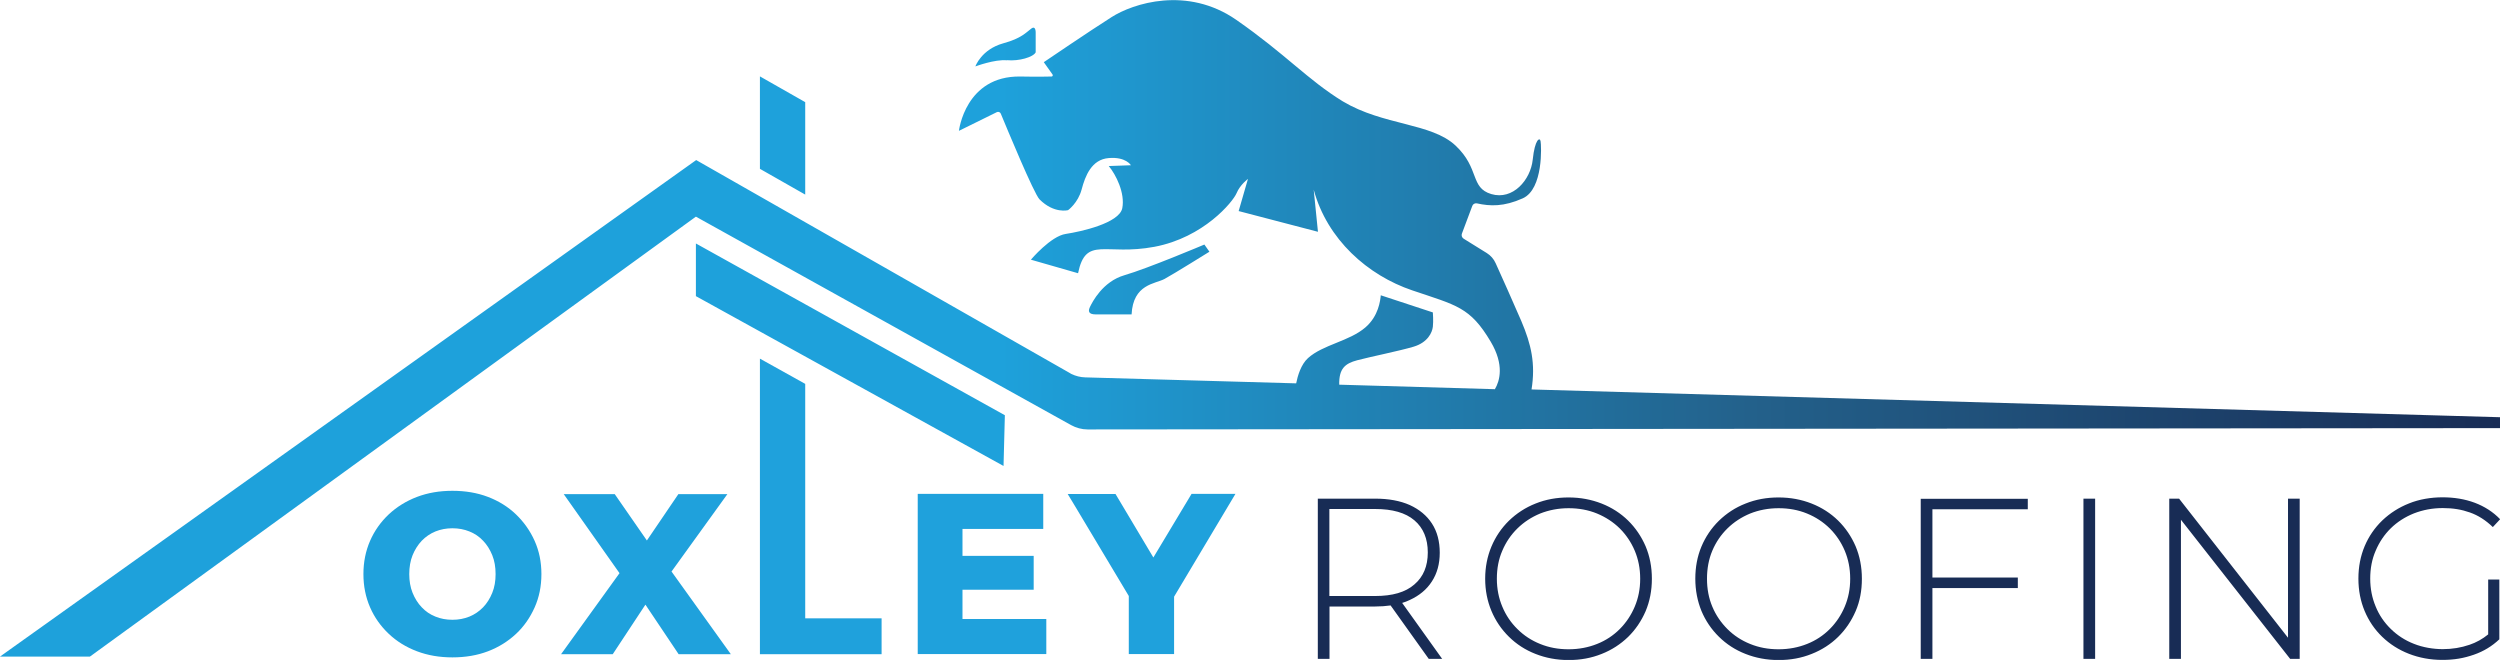 <svg xmlns="http://www.w3.org/2000/svg" xmlns:xlink="http://www.w3.org/1999/xlink" id="Coloured_Dark_Half_Logo" data-name="Coloured Dark Half Logo" viewBox="0 0 1882.1 496.8"><defs><style>      .cls-1 {        fill: url(#linear-gradient);      }      .cls-1, .cls-2, .cls-3 {        stroke-width: 0px;      }      .cls-2 {        fill: #182c55;      }      .cls-3 {        fill: #1fa1dc;      }    </style><linearGradient id="linear-gradient" x1="0" y1="251.199" x2="1882.1" y2="251.199" gradientTransform="translate(0 -4)" gradientUnits="userSpaceOnUse"><stop offset=".4" stop-color="#1ea1db"></stop><stop offset=".7" stop-color="#23618b"></stop><stop offset="1" stop-color="#182c55"></stop></linearGradient></defs><path id="Ox_and_Roof" data-name="Ox and Roof" class="cls-1" d="M806.3,320c3.8,2.1,8.1,3.3,12.5,3.3l1063.3-1v-8.2l-729.1-20.9c3.1-19.3-.2-33.9-7.7-51.5-6.1-14.1-15.1-34.3-19.3-43.5-1.4-3.2-3.8-5.9-6.7-7.7l-17.4-10.8c-1.3-.8-1.9-2.5-1.3-3.9l7.8-20.8c.5-1.4,2-2.2,3.5-1.9,9.9,2.2,20.2,2.6,34.5-3.8,15.6-7,14-39.8,13.4-43-.5-3.2-4.3-1.6-5.9,13.8-1.6,15.4-15,30.8-31.2,26-16.1-4.8-8.6-19.3-26.9-36.5s-54.3-15-84.9-33.3c-26.3-16.1-43-35.5-80.1-61.3s-77.9-12.4-94-2.1c-16.1,10.2-51,33.9-51,33.9l6.6,9.3c.4.6,0,1.5-.7,1.5-2.6,0-8.9.3-23.6,0-41.4-.6-46.2,40.9-46.2,40.9l28.6-14.1c1.1-.5,2.4,0,2.9,1.1,4.5,10.8,24.9,60.2,29.2,64.6,11,11,21.5,8.1,21.5,8.1,0,0,7.5-5.4,10.2-15.6,2.7-10.2,7.5-22.6,20.4-23.6,12.9-1.1,16.7,5.4,16.7,5.4l-16.7.6c5.4,6.4,12.4,20.4,10.2,31.7s-31.2,17.7-42.5,19.4c-11.3,1.6-26.3,19.4-26.3,19.4l35.5,10.2c5.9-28.5,20.4-12.9,57.5-19.9s59.1-33.9,61.8-40.3c2.7-6.5,8.6-10.8,8.6-10.8l-7,24.2,59.7,15.6-3.2-31.7c10.2,37.6,40.8,64.5,74.2,75.8,33.3,11.3,43.5,12.4,59.1,38.7,10.3,17.4,6.8,29.5,3.1,35.7l-117.2-3.4c-.2-12,4.2-15.9,13.6-18.4,10.2-2.7,31.7-7,42.4-10.2s14-10.7,14.5-15,0-10.8,0-10.8l-39.2-12.9c-.4,3.9-1.6,15.6-11.6,24.2-12.2,10.5-31.9,12.9-43.2,23.1-5.3,4.8-7.8,13.4-8.9,19l-158.8-4.5c-3.7-.1-7.2-1-10.5-2.6l-.5-.3c-.2,0-.3-.2-.5-.3l-281.4-160.4L0,494.3h67.7l456.2-331.2,282.4,156.9h0ZM758,45.3c9.1.9,19.9-2.3,21.7-5.9v-14.8s.2-5.8-3.4-3c-3.7,2.7-7.3,7.3-21,11-16.5,4.6-21,17.4-21,17.4,0,0,14.6-5.5,23.8-4.6h0s-.1-.1-.1-.1ZM851.9,236.8c1.1-23.1,17.8-23,24.8-26.8s33.8-20.5,33.8-20.5l-3.8-5.4s-42.6,18-60.2,23.1c-16.5,4.8-24.2,20.4-25.8,23.6s-1.6,5.9,4.3,5.9h26.9v.1h0ZM523.9,223v-39.7l232.6,129.3-1,38.2-231.5-127.8h-.1ZM572.1,57.5v69.6l34.1,19.4v-69.6l-34.1-19.4Z"></path><path id="Roofing" class="cls-2" d="M1085.7,496l-30.1-42.1c2-.6,3.9-1.3,5.7-2.2,7.2-3.3,12.8-7.9,16.7-14,3.9-6,5.9-13.2,5.9-21.6s-1.9-15.9-5.9-22h0c-3.9-6-9.5-10.6-16.7-13.9-7.2-3.2-15.9-4.8-26-4.8h-43.2v120.6h8.8v-39.4h34.4c4.1,0,8-.3,11.6-.8h0l28.7,40.2h10.1ZM1000.8,448.7v-65.5h34.5c13,0,22.8,2.8,29.5,8.5s10.1,13.8,10.1,24.2-3.4,18.4-10.1,24.1h0c-6.7,5.9-16.6,8.7-29.5,8.7h-34.5ZM1238.9,411.3c-3.2-7.4-7.6-13.9-13.2-19.4s-12.3-9.8-19.9-12.8c-7.7-3-15.9-4.6-24.9-4.6s-17.2,1.5-24.9,4.6c-7.6,3-14.3,7.4-20,12.9-5.7,5.6-10.1,12.1-13.2,19.5s-4.7,15.5-4.7,24.2,1.6,16.8,4.7,24.2,7.5,13.9,13.2,19.5,12.3,9.9,20,12.9c7.6,3,15.9,4.6,24.9,4.6s17.2-1.5,24.9-4.6c7.6-3,14.2-7.3,19.9-12.8,5.6-5.5,10-12,13.2-19.4,3.1-7.4,4.7-15.5,4.7-24.4s-1.6-17-4.7-24.4h0ZM1230.7,456.7c-2.7,6.4-6.5,12.1-11.3,16.9s-10.5,8.6-17.1,11.2c-6.5,2.6-13.7,4-21.4,4s-14.8-1.3-21.4-4c-6.5-2.6-12.3-6.4-17.1-11.2-4.9-4.8-8.7-10.4-11.4-16.9-2.7-6.4-4.1-13.4-4.1-21s1.3-14.7,4.1-21.1c2.7-6.4,6.5-12,11.4-16.8s10.6-8.5,17.1-11.2c6.6-2.6,13.7-4,21.4-4s14.8,1.3,21.4,4c6.5,2.7,12.2,6.4,17.1,11.2,4.8,4.8,8.6,10.4,11.3,16.8,2.7,6.4,4.1,13.4,4.1,21.1s-1.4,14.6-4.1,21ZM1397,411.3c-3.2-7.4-7.6-13.9-13.2-19.4s-12.3-9.8-19.9-12.8-15.9-4.6-24.9-4.6-17.2,1.5-24.9,4.6c-7.7,3-14.3,7.4-20,12.9-5.7,5.6-10.1,12.1-13.2,19.5s-4.6,15.5-4.6,24.2,1.6,16.8,4.6,24.2c3.1,7.4,7.5,13.9,13.2,19.5s12.3,9.9,20,12.9c7.6,3,15.9,4.6,24.9,4.6s17.2-1.5,24.9-4.6c7.6-3,14.3-7.3,19.9-12.8s10-12,13.2-19.4,4.7-15.5,4.7-24.4-1.6-17-4.7-24.4h0ZM1388.8,456.7c-2.7,6.4-6.5,12.1-11.3,16.9s-10.5,8.6-17.1,11.2c-6.5,2.6-13.7,4-21.4,4s-14.8-1.3-21.4-4c-6.5-2.6-12.3-6.4-17.1-11.2s-8.7-10.4-11.4-16.9c-2.7-6.4-4-13.4-4-21s1.3-14.7,4-21.1,6.5-12,11.4-16.8,10.6-8.5,17.1-11.2c6.5-2.6,13.7-4,21.4-4s14.8,1.3,21.4,4,12.2,6.4,17.1,11.2c4.8,4.8,8.6,10.4,11.3,16.8,2.7,6.4,4.1,13.4,4.1,21.1s-1.4,14.6-4.1,21ZM1526.6,383.4v-7.9h-80.6v-.1,120.6h8.8v-53.3h64.3v-7.9h-64.3v-51.4h71.8,0ZM1568.5,375.4v120.6h8.8v-120.6h-8.8ZM1722.5,375.4v104.7l-82-104.7h-7.4v120.6h8.8v-104.7l82.2,104.7h7.2v-120.6h-8.8,0ZM1881.6,436.3h-8.4v41.3h0c-4.3,3.5-9,6.1-14,7.8-6.4,2.2-13.1,3.3-20.2,3.3s-15-1.3-21.7-4c-6.7-2.6-12.5-6.4-17.4-11.2-4.9-4.8-8.8-10.4-11.4-16.9-2.7-6.4-4.1-13.4-4.1-21s1.3-14.6,4.1-21c2.7-6.4,6.5-12.1,11.4-16.9s10.7-8.5,17.4-11.2c6.7-2.6,13.9-4,21.7-4s14.2,1.1,20.4,3.3c6.3,2.2,12,5.9,17.3,11l5.5-5.9c-5.3-5.5-11.7-9.6-19.1-12.4-7.5-2.8-15.6-4.1-24.3-4.1s-17.6,1.5-25.2,4.6c-7.6,3-14.3,7.3-20.1,12.8-5.7,5.5-10.2,12-13.3,19.4-3.1,7.4-4.7,15.5-4.7,24.4s1.6,17,4.7,24.4,7.5,13.9,13.2,19.4,12.4,9.8,20.1,12.8,16.1,4.6,25.2,4.6,16.2-1.3,23.7-3.9,13.798-6.5,19.198-11.6l.002-.3v-44.7h0Z"></path><path id="Oxley" class="cls-3" d="M402.5,407.2c-3.4-7.6-8.1-14.2-14-19.9s-13-10.1-21.1-13.2-17-4.6-26.8-4.6-18.5,1.5-26.7,4.6c-8.1,3.1-15.2,7.5-21.3,13.2-6,5.7-10.7,12.3-14,19.9s-5,15.9-5,25,1.7,17.4,5,25,8,14.2,14,19.9c6,5.7,13.1,10.1,21.3,13.2s17,4.6,26.7,4.6,18.7-1.5,26.8-4.6,15.1-7.5,21.1-13.1,10.6-12.3,14-19.9,5.1-16,5.1-25.1-1.7-17.4-5.1-25h0ZM370.6,446.3c-1.7,4.2-4,7.9-6.9,10.9s-6.4,5.4-10.3,7c-4,1.6-8.2,2.4-12.8,2.4s-8.9-.8-12.8-2.4c-4-1.6-7.4-3.9-10.3-7-2.9-3-5.2-6.7-6.9-10.9-1.7-4.2-2.5-9-2.5-14.1s.8-10,2.5-14.2,4-7.8,6.9-10.9c2.9-3,6.4-5.4,10.3-7,4-1.6,8.2-2.4,12.8-2.4s8.9.8,12.8,2.4c4,1.6,7.4,3.9,10.3,7,2.9,3,5.2,6.7,6.9,10.9,1.7,4.2,2.5,8.9,2.5,14.2s-.8,9.9-2.5,14.1ZM505.6,430.2l42-58.2h-36.9l-23.7,34.9-24.2-34.9h-38.4l42,59.5-44,61h38.9l24.6-37.3,25,37.3h39.3l-44.7-62.3h.1ZM606.2,465.5v-176.5l-34.1-19v222.5h91.6v-27h-57.5ZM787.7,466.1v26.3h-96.8v-120.6h94.5v26.4h-60.8v20.3h53.6v25.5h-53.6v22h63.1v.1h0ZM897,371.9l-28.7,47.8-28.5-47.8h-36l6.1,10.1,4.6,7.7,35.3,59v43.7h34.1v-43.2l46.2-77.4h-33.1v.1h0Z"></path></svg>